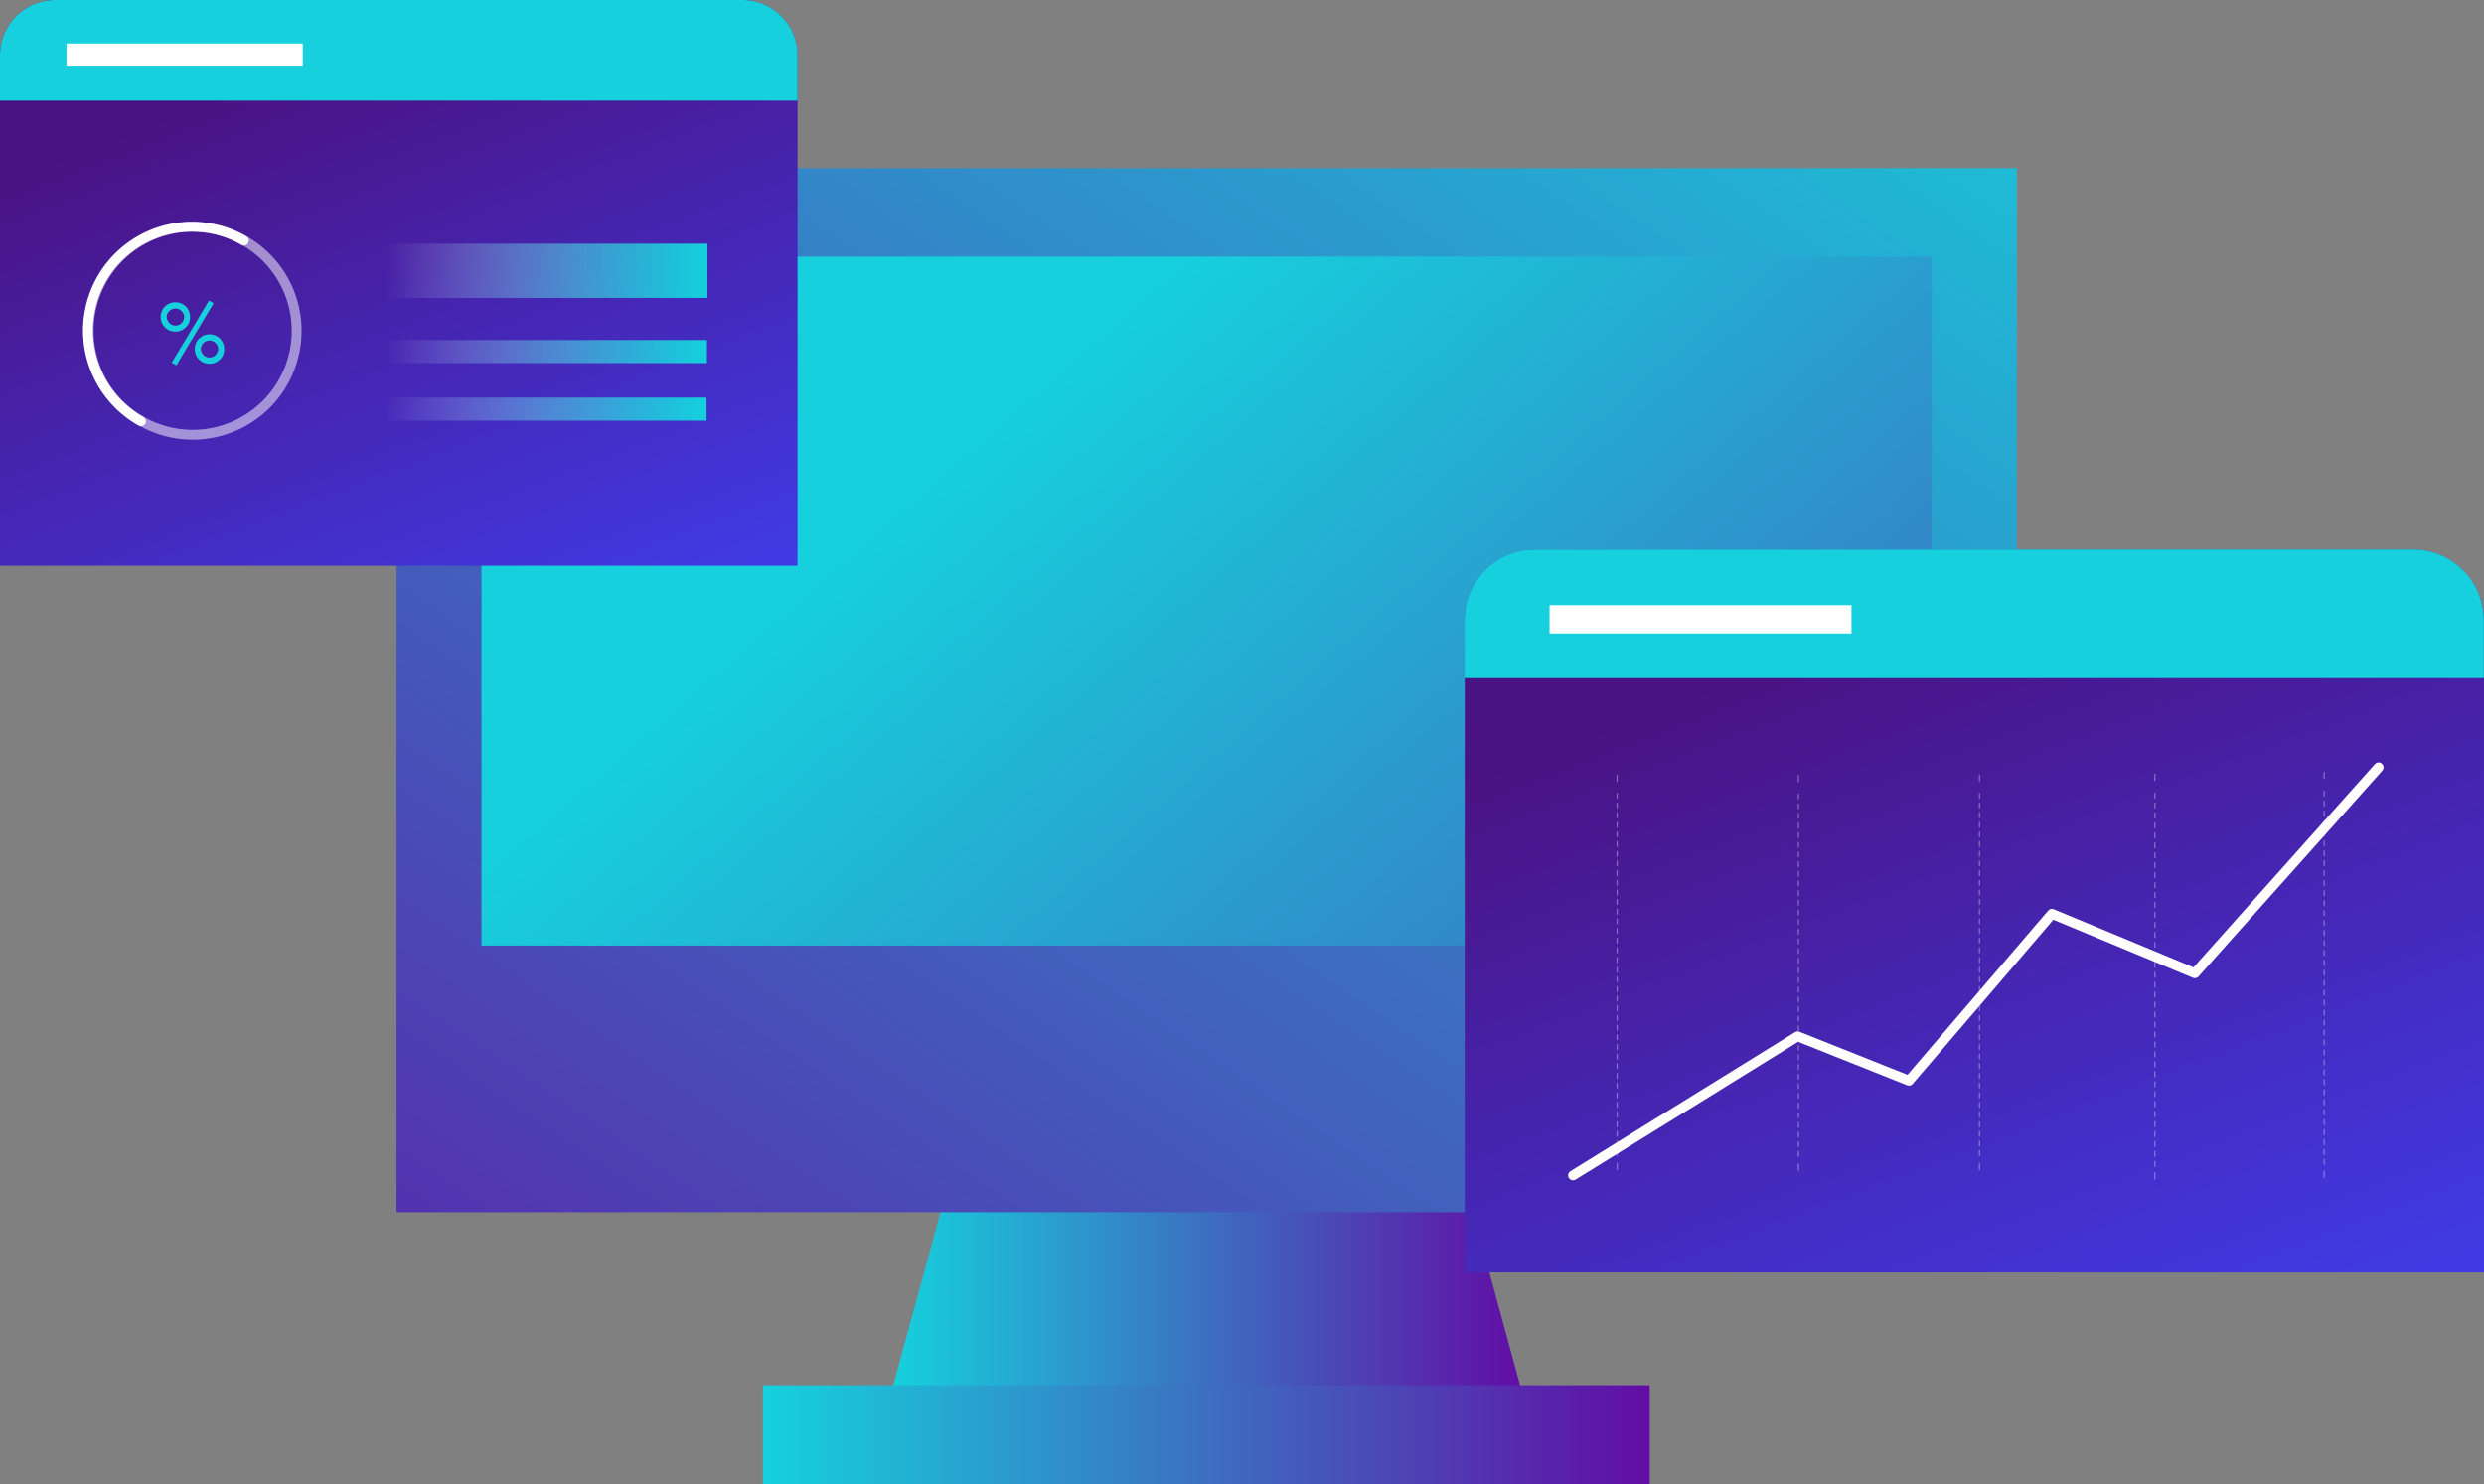 <svg id="f303c5f4-4d20-48c7-ac7f-545139983c9f" data-name="Layer 1" xmlns="http://www.w3.org/2000/svg" xmlns:xlink="http://www.w3.org/1999/xlink" width="503.93" height="301.18" viewBox="0 0 503.93 301.18"><rect x="0" y="0" width="503.93" height="301.18" fill="#808080" stroke="none"/><defs><style>.a1bae0fb-25e5-4db3-a712-d5beb8075ff1{fill:url(#a86a3867-0a7f-408d-8b6e-743f3a064fec);}.ad452993-57bb-49f2-80e7-fec0cdd51eae{fill:url(#b67bca30-17a5-4474-b058-8da7acb9ac32);}.af515c3e-ed9e-4c2e-8d1d-782037d9f465{fill:url(#a27c23a1-7e36-474f-a5fd-cb98d41ad63d);}.b78fdb32-8c34-49b1-b52a-2162be9f54e2{fill:url(#a7510f12-3eb1-4db6-97a3-bbb2fd12825f);}.a191f271-8c0f-4ee8-accd-fc4d555316a2{fill:url(#e93d1ebb-7e4e-4175-b547-2757ec3361c9);}.b90d57c2-81d0-4194-ae1b-86e00a995c4d{fill:#16d1dd;}.b2ed9ee5-12ef-4690-85fe-d756e9183664{fill:#fff;}.a2d7f082-f8be-4aa0-ac4d-02afa19f472a,.baa27c22-4bb5-45e8-b4e0-cb16cf599b1e,.f88ad144-2629-480c-983f-974deaf121a1,.fa563a51-0fac-4405-91d0-8430ce355133{opacity:0.7;}.a2d7f082-f8be-4aa0-ac4d-02afa19f472a,.a5568e3d-1123-4ada-8706-e45297ea5f28,.abea3ffb-2964-4cf6-ae5b-9d6fd4ef7c4a,.f88ad144-2629-480c-983f-974deaf121a1,.f8e275d3-156a-428c-a048-c47b4fc96f4c,.fa563a51-0fac-4405-91d0-8430ce355133{fill:none;stroke:#fff;stroke-linecap:round;}.a2d7f082-f8be-4aa0-ac4d-02afa19f472a,.a5568e3d-1123-4ada-8706-e45297ea5f28,.f88ad144-2629-480c-983f-974deaf121a1,.fa563a51-0fac-4405-91d0-8430ce355133{stroke-linejoin:round;}.a2d7f082-f8be-4aa0-ac4d-02afa19f472a,.f88ad144-2629-480c-983f-974deaf121a1,.fa563a51-0fac-4405-91d0-8430ce355133{stroke-width:0.25px;}.a2d7f082-f8be-4aa0-ac4d-02afa19f472a,.f88ad144-2629-480c-983f-974deaf121a1,.f8e275d3-156a-428c-a048-c47b4fc96f4c,.fa563a51-0fac-4405-91d0-8430ce355133{isolation:isolate;}.f88ad144-2629-480c-983f-974deaf121a1{stroke-dasharray:0.98 0.98;}.fa563a51-0fac-4405-91d0-8430ce355133{stroke-dasharray:1.01 1.01;}.a5568e3d-1123-4ada-8706-e45297ea5f28,.abea3ffb-2964-4cf6-ae5b-9d6fd4ef7c4a,.f8e275d3-156a-428c-a048-c47b4fc96f4c{stroke-width:2px;}.acb554db-df1a-4360-b81e-9bf1f96ddd81{fill:url(#be68b653-63f3-4821-9948-b493b5b0b9ed);}.abea3ffb-2964-4cf6-ae5b-9d6fd4ef7c4a,.f8e275d3-156a-428c-a048-c47b4fc96f4c{stroke-miterlimit:10;}.f8e275d3-156a-428c-a048-c47b4fc96f4c{opacity:0.5;}.f7e95ffc-97f2-4eef-85df-04c48ef9168b{fill:url(#a06116e2-d2f5-4acf-b216-7c4049db6f92);}.ae409d4a-ce69-48ec-8b80-30347a392638{fill:url(#a802e687-e6ae-49ec-afbf-a02460d3bb42);}.b503bfa9-27d6-4fce-adf9-1a3dcb78d459{fill:url(#be878553-889a-403a-a73c-27886c62c613);}</style><linearGradient id="a86a3867-0a7f-408d-8b6e-743f3a064fec" x1="180.52" y1="42.88" x2="309.07" y2="42.88" gradientTransform="matrix(1, 0, 0, -1, 0, 304)" gradientUnits="userSpaceOnUse"><stop offset="0" stop-color="#16d1dd"/><stop offset="1" stop-color="#620da5"/></linearGradient><linearGradient id="b67bca30-17a5-4474-b058-8da7acb9ac32" x1="378.16" y1="360.29" x2="88.41" y2="-66.32" xlink:href="#a86a3867-0a7f-408d-8b6e-743f3a064fec"/><linearGradient id="a27c23a1-7e36-474f-a5fd-cb98d41ad63d" x1="154.77" y1="12.86" x2="334.68" y2="12.86" xlink:href="#a86a3867-0a7f-408d-8b6e-743f3a064fec"/><linearGradient id="a7510f12-3eb1-4db6-97a3-bbb2fd12825f" x1="181.02" y1="254.95" x2="464.92" y2="-69.74" gradientTransform="matrix(1, 0, 0, -1, 0, 304)" gradientUnits="userSpaceOnUse"><stop offset="0.09" stop-color="#16d1dd"/><stop offset="1" stop-color="#620da5"/></linearGradient><linearGradient id="e93d1ebb-7e4e-4175-b547-2757ec3361c9" x1="451.11" y1="-18.81" x2="376.36" y2="176.36" gradientTransform="matrix(1, 0, 0, -1, 0, 304)" gradientUnits="userSpaceOnUse"><stop offset="0" stop-color="#3e45ff"/><stop offset="1" stop-color="#4a1384"/></linearGradient><linearGradient id="be68b653-63f3-4821-9948-b493b5b0b9ed" x1="120.47" y1="138.66" x2="61.98" y2="291.38" xlink:href="#e93d1ebb-7e4e-4175-b547-2757ec3361c9"/><linearGradient id="a06116e2-d2f5-4acf-b216-7c4049db6f92" x1="78.51" y1="249.05" x2="143.52" y2="249.05" gradientTransform="matrix(1, 0, 0, -1, 0, 304)" gradientUnits="userSpaceOnUse"><stop offset="0" stop-color="#fff" stop-opacity="0"/><stop offset="0.01" stop-color="#fdffff" stop-opacity="0.01"/><stop offset="0.16" stop-color="#c0f3f6" stop-opacity="0.16"/><stop offset="0.32" stop-color="#8ce8ee" stop-opacity="0.32"/><stop offset="0.47" stop-color="#61e0e8" stop-opacity="0.47"/><stop offset="0.62" stop-color="#40d9e3" stop-opacity="0.62"/><stop offset="0.76" stop-color="#28d5e0" stop-opacity="0.76"/><stop offset="0.89" stop-color="#1ad2de" stop-opacity="0.89"/><stop offset="1" stop-color="#15d1dd"/></linearGradient><linearGradient id="a802e687-e6ae-49ec-afbf-a02460d3bb42" x1="78.41" y1="232.66" x2="143.42" y2="232.66" xlink:href="#a06116e2-d2f5-4acf-b216-7c4049db6f92"/><linearGradient id="be878553-889a-403a-a73c-27886c62c613" x1="78.33" y1="220.98" x2="143.34" y2="220.98" xlink:href="#a06116e2-d2f5-4acf-b216-7c4049db6f92"/></defs><title>Industries icon</title><path class="a1bae0fb-25e5-4db3-a712-d5beb8075ff1" d="M309.07,283.65H180.52l12.3-45h104Z"/><path class="ad452993-57bb-49f2-80e7-fec0cdd51eae" d="M409.17,34.14H80.44V246H409.17Z"/><path class="af515c3e-ed9e-4c2e-8d1d-782037d9f465" d="M334.68,281.11H154.77v20.07H334.68Z"/><path class="b78fdb32-8c34-49b1-b52a-2162be9f54e2" d="M391.9,52.08H97.68v139.8H391.9Z"/><path class="a191f271-8c0f-4ee8-accd-fc4d555316a2" d="M503.93,258.23H297.15V126a14.5,14.5,0,0,1,14.49-14.48h177.8A14.5,14.5,0,0,1,503.93,126Z"/><path class="b90d57c2-81d0-4194-ae1b-86e00a995c4d" d="M503.9,137.62H297.13V125.89a14.38,14.38,0,0,1,14.38-14.38h178a14.39,14.39,0,0,1,14.39,14.38v11.73Z"/><path class="b2ed9ee5-12ef-4690-85fe-d756e9183664" d="M375.61,122.81H314.36v5.75h61.25Z"/><g class="baa27c22-4bb5-45e8-b4e0-cb16cf599b1e"><g class="baa27c22-4bb5-45e8-b4e0-cb16cf599b1e"><path class="a2d7f082-f8be-4aa0-ac4d-02afa19f472a" d="M328.07,157.26v1.27"/><path class="f88ad144-2629-480c-983f-974deaf121a1" d="M328.07,161v73.81"/><path class="a2d7f082-f8be-4aa0-ac4d-02afa19f472a" d="M328.07,236.1v1.27"/></g></g><g class="baa27c22-4bb5-45e8-b4e0-cb16cf599b1e"><g class="baa27c22-4bb5-45e8-b4e0-cb16cf599b1e"><path class="a2d7f082-f8be-4aa0-ac4d-02afa19f472a" d="M364.84,157.38v1.27"/><path class="f88ad144-2629-480c-983f-974deaf121a1" d="M364.84,161.15V235"/><path class="a2d7f082-f8be-4aa0-ac4d-02afa19f472a" d="M364.84,236.23v1.27"/></g></g><g class="baa27c22-4bb5-45e8-b4e0-cb16cf599b1e"><g class="baa27c22-4bb5-45e8-b4e0-cb16cf599b1e"><path class="a2d7f082-f8be-4aa0-ac4d-02afa19f472a" d="M401.58,157.26v1.27"/><path class="f88ad144-2629-480c-983f-974deaf121a1" d="M401.58,161v73.81"/><path class="a2d7f082-f8be-4aa0-ac4d-02afa19f472a" d="M401.58,236.1v1.27"/></g></g><g class="baa27c22-4bb5-45e8-b4e0-cb16cf599b1e"><g class="baa27c22-4bb5-45e8-b4e0-cb16cf599b1e"><path class="a2d7f082-f8be-4aa0-ac4d-02afa19f472a" d="M437.16,157.1v1.28"/><path class="fa563a51-0fac-4405-91d0-8430ce355133" d="M437.16,160.94v75.8"/><path class="a2d7f082-f8be-4aa0-ac4d-02afa19f472a" d="M437.16,238v1.27"/></g></g><g class="baa27c22-4bb5-45e8-b4e0-cb16cf599b1e"><g class="baa27c22-4bb5-45e8-b4e0-cb16cf599b1e"><path class="a2d7f082-f8be-4aa0-ac4d-02afa19f472a" d="M471.51,156.72V158"/><path class="fa563a51-0fac-4405-91d0-8430ce355133" d="M471.51,160.56v75.82"/><path class="a2d7f082-f8be-4aa0-ac4d-02afa19f472a" d="M471.51,237.65v1.27"/></g></g><path class="a5568e3d-1123-4ada-8706-e45297ea5f28" d="M319.13,238.52l45.56-28.22,22.58,9,29-33.86,29,12.06,37.28-41.77"/><path class="acb554db-df1a-4360-b81e-9bf1f96ddd81" d="M161.8,114.82H0V11.32A11.33,11.33,0,0,1,11.33,0H150.47A11.31,11.31,0,0,1,161.8,11.32Z"/><path class="b90d57c2-81d0-4194-ae1b-86e00a995c4d" d="M161.8,20.43H0V11.25A11.26,11.26,0,0,1,11.26,0H150.55A11.25,11.25,0,0,1,161.8,11.25Z"/><path class="b2ed9ee5-12ef-4690-85fe-d756e9183664" d="M61.42,8.83H13.5v4.5H61.42Z"/><path class="f8e275d3-156a-428c-a048-c47b4fc96f4c" d="M39.07,88.23A21.09,21.09,0,1,0,18,67.14,21.1,21.1,0,0,0,39.07,88.23Z"/><path class="abea3ffb-2964-4cf6-ae5b-9d6fd4ef7c4a" d="M28.6,85.48A21.09,21.09,0,1,1,49.46,48.82"/><path class="b90d57c2-81d0-4194-ae1b-86e00a995c4d" d="M32.6,64.32a2.84,2.84,0,0,1,.23-1.17,2.55,2.55,0,0,1,.63-.94,3,3,0,0,1,2.12-.87,3.09,3.09,0,0,1,1.17.23,2.66,2.66,0,0,1,.94.64,2.71,2.71,0,0,1,.64.94,3,3,0,0,1,.23,1.17,3,3,0,0,1-.23,1.17,2.8,2.8,0,0,1-.64.94,3.32,3.32,0,0,1-.94.64,3.08,3.08,0,0,1-1.17.22,3,3,0,0,1-1.17-.22,2.84,2.84,0,0,1-.95-.64,2.93,2.93,0,0,1-.63-.94A2.81,2.81,0,0,1,32.6,64.32Zm1.22,0A1.49,1.49,0,0,0,34,65a2.21,2.21,0,0,0,.38.56,1.43,1.43,0,0,0,.57.38,1.74,1.74,0,0,0,1.32,0,1.8,1.8,0,0,0,.94-.94,1.53,1.53,0,0,0,0-1.32,2,2,0,0,0-.38-.56,2,2,0,0,0-.56-.38,1.35,1.35,0,0,0-.66-.13,1.8,1.8,0,0,0-.66.13,1.77,1.77,0,0,0-1,.94A1.49,1.49,0,0,0,33.82,64.32ZM42.4,61l.94.53-7.56,12.6-.94-.54Zm-2.88,9.82a3.05,3.05,0,0,1,.23-1.17,2.71,2.71,0,0,1,.64-.94,3.13,3.13,0,0,1,.94-.64,3.09,3.09,0,0,1,1.17-.23,3,3,0,0,1,1.17.23,3,3,0,0,1,1.58,1.58,2.87,2.87,0,0,1,.23,1.17A2.84,2.84,0,0,1,45.25,72a2.55,2.55,0,0,1-.63.94,2.7,2.7,0,0,1-.95.64,3,3,0,0,1-1.17.23,3.09,3.09,0,0,1-1.17-.23,2.66,2.66,0,0,1-.94-.64,2.71,2.71,0,0,1-.64-.94A2.94,2.94,0,0,1,39.52,70.83Zm1.23,0a1.49,1.49,0,0,0,.15.66,2,2,0,0,0,.38.56,2.21,2.21,0,0,0,.56.38,1.37,1.37,0,0,0,.66.13,1.9,1.9,0,0,0,.67-.13,2.91,2.91,0,0,0,.56-.38,2,2,0,0,0,.38-.56,1.53,1.53,0,0,0,0-1.32,2.21,2.21,0,0,0-.38-.56,2,2,0,0,0-.56-.38,1.54,1.54,0,0,0-.67-.13,1.85,1.85,0,0,0-.66.13,1.8,1.8,0,0,0-.94.94A1.49,1.49,0,0,0,40.75,70.83Z"/><path class="f7e95ffc-97f2-4eef-85df-04c48ef9168b" d="M143.52,49.46h-65v11h65Z"/><path class="ae409d4a-ce69-48ec-8b80-30347a392638" d="M143.42,69h-65v4.68h65Z"/><path class="b503bfa9-27d6-4fce-adf9-1a3dcb78d459" d="M143.34,80.68h-65v4.68h65Z"/></svg>